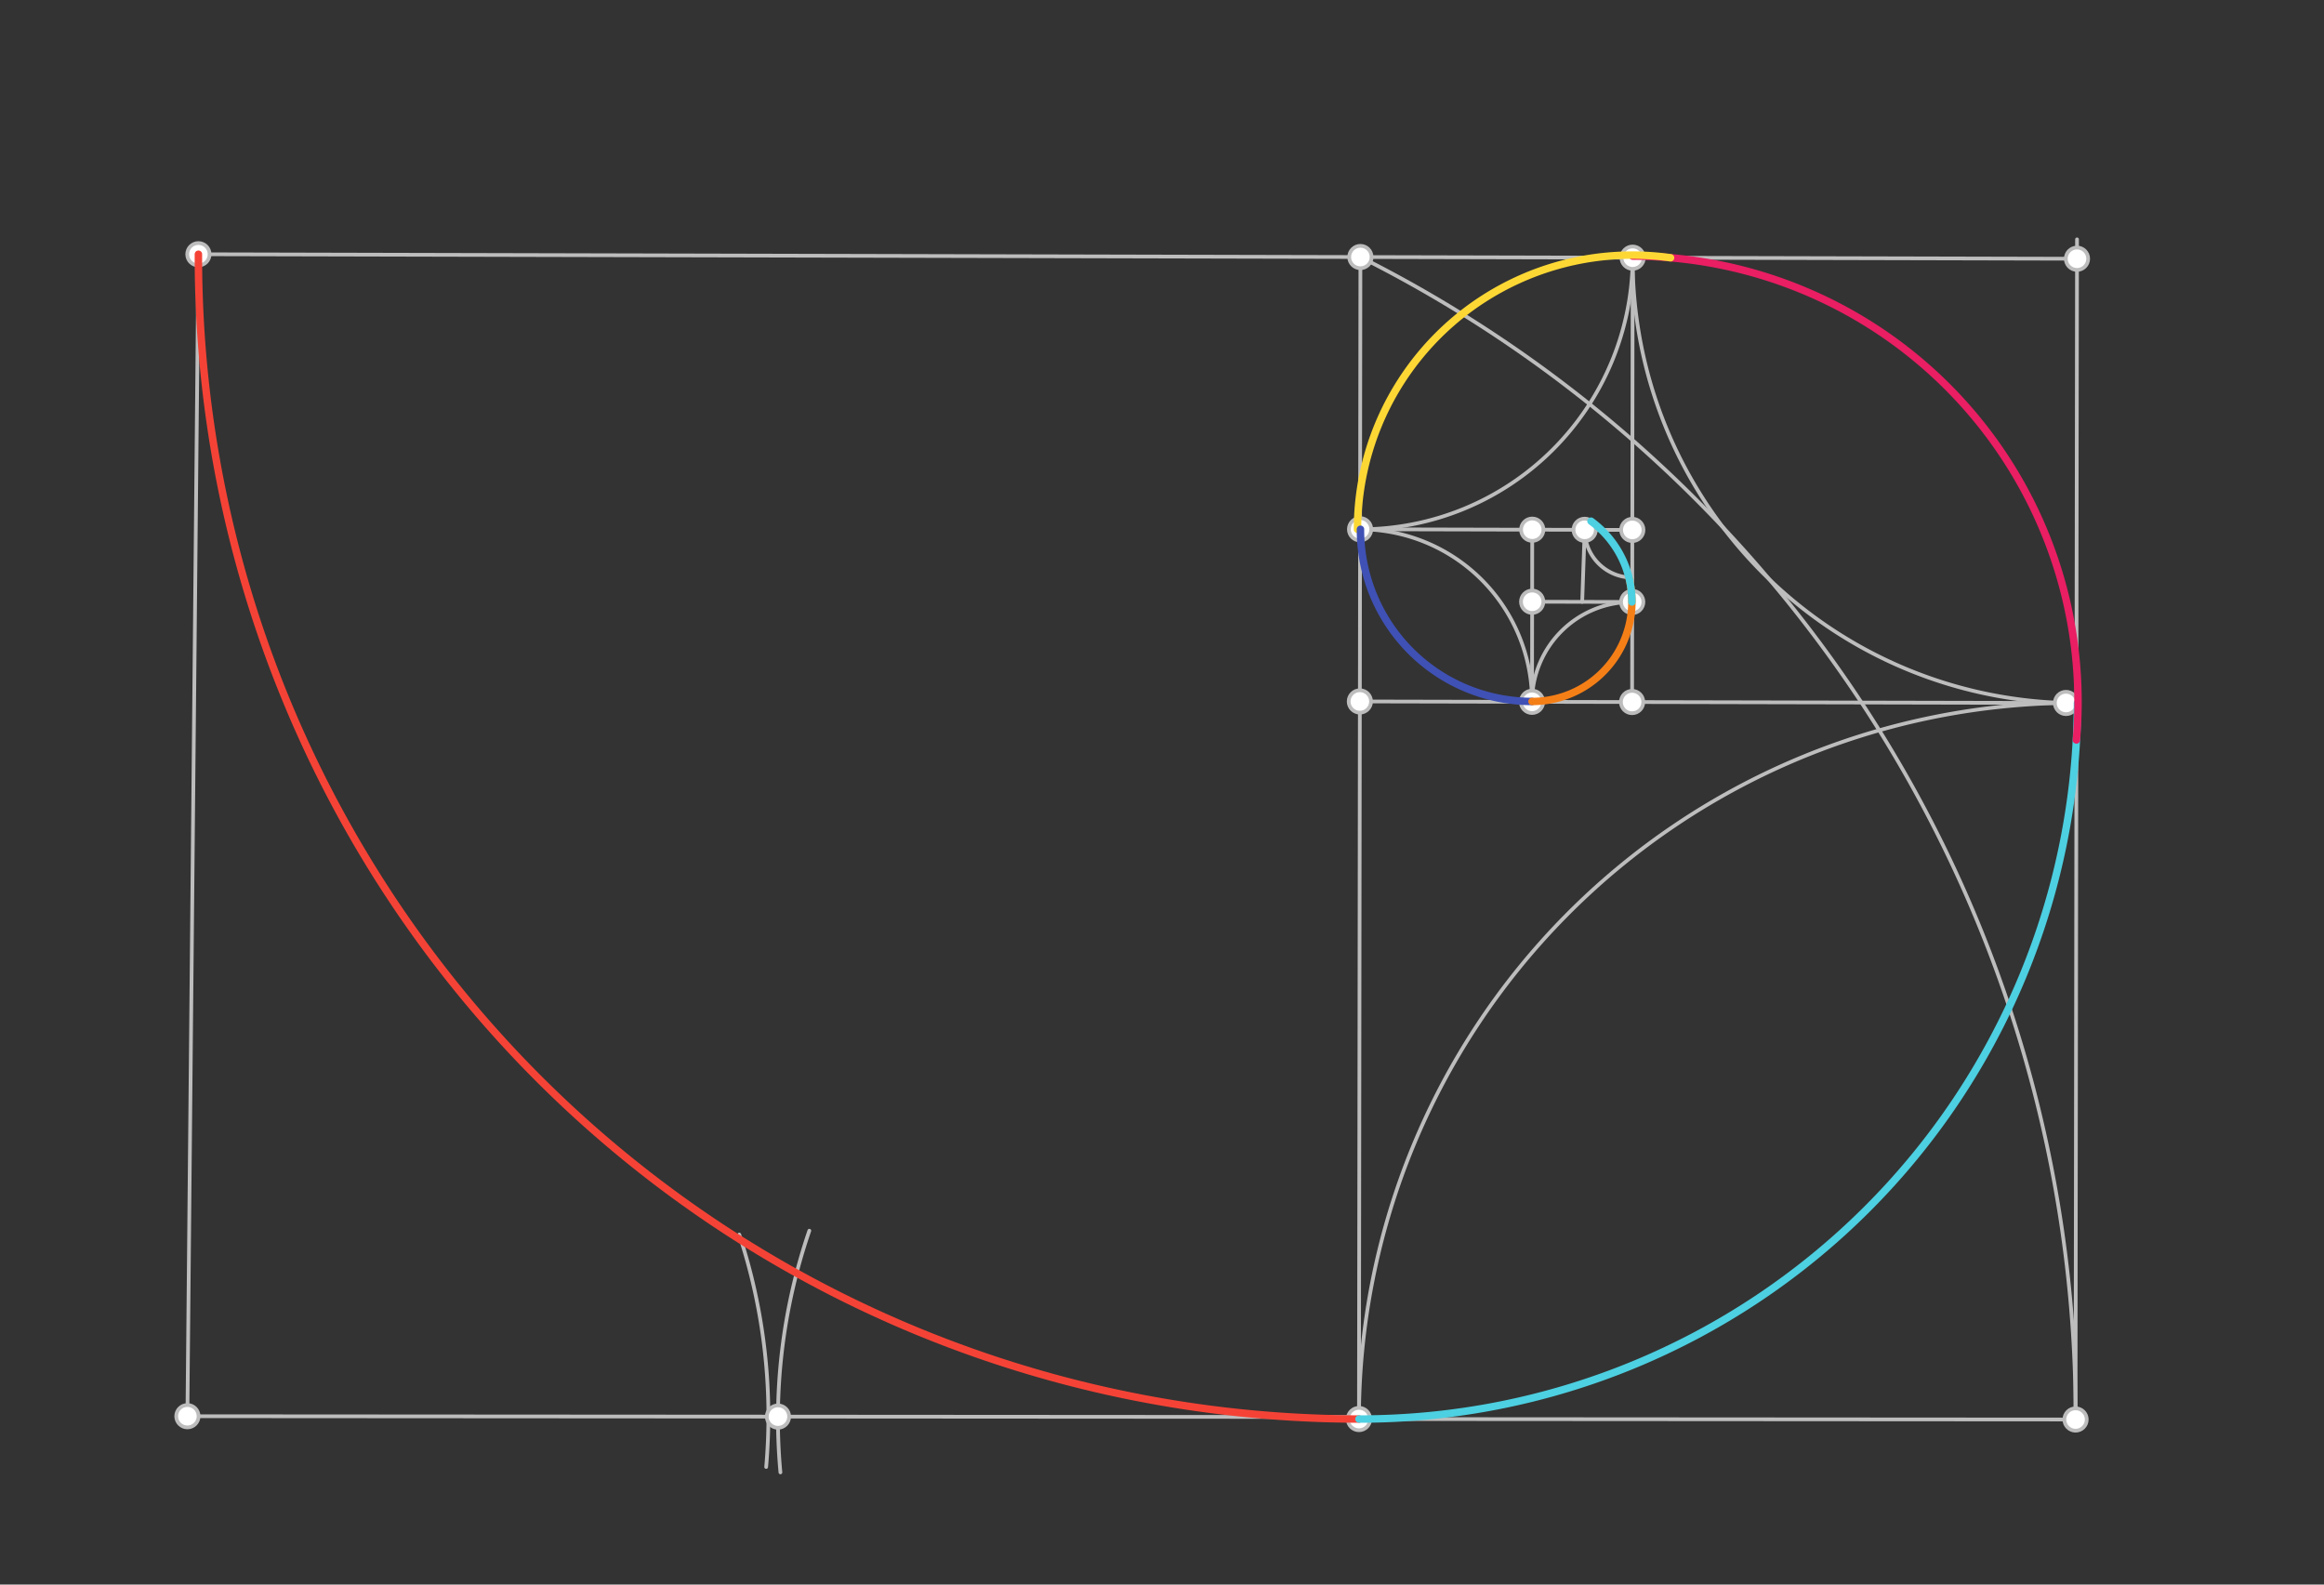 <svg xmlns="http://www.w3.org/2000/svg" class="svg--1it" height="100%" preserveAspectRatio="xMidYMid meet" viewBox="0 0 623.622 425.197" width="100%"><rect x="0" y="0" width="623.622" height="425.197" fill="#333333" stroke="none"/><defs><marker id="marker-arrow" markerHeight="16" markerUnits="userSpaceOnUse" markerWidth="24" orient="auto-start-reverse" refX="24" refY="4" viewBox="0 0 24 8"><path d="M 0 0 L 24 4 L 0 8 z" stroke="inherit"></path></marker></defs><g class="aux-layer--1FB"><g class="element--2qn"><line stroke="#BDBDBD" stroke-dasharray="none" stroke-linecap="round" stroke-width="1" x1="53.241" x2="365.051" y1="68.223" y2="68.968"></line></g><g class="element--2qn"><line stroke="#BDBDBD" stroke-dasharray="none" stroke-linecap="round" stroke-width="1" x1="53.241" x2="50.286" y1="68.223" y2="380.02"></line></g><g class="element--2qn"><line stroke="#BDBDBD" stroke-dasharray="none" stroke-linecap="round" stroke-width="1" x1="365.051" x2="364.665" y1="68.968" y2="380.779"></line></g><g class="element--2qn"><line stroke="#BDBDBD" stroke-dasharray="none" stroke-linecap="round" stroke-width="1" x1="50.286" x2="362.097" y1="380.02" y2="380.221"></line></g><g class="element--2qn"><path d="M 198.374 331.272 A 155.906 155.906 0 0 1 205.595 393.638" fill="none" stroke="#BDBDBD" stroke-dasharray="none" stroke-linecap="round" stroke-width="1"></path></g><g class="element--2qn"><path d="M 217.177 330.243 A 155.906 155.906 0 0 0 209.417 395.088" fill="none" stroke="#BDBDBD" stroke-dasharray="none" stroke-linecap="round" stroke-width="1"></path></g><g class="element--2qn"><path d="M 365.051 68.968 A 348.201 348.201 0 0 1 556.957 378.497" fill="none" stroke="#BDBDBD" stroke-dasharray="none" stroke-linecap="round" stroke-width="1"></path></g><g class="element--2qn"><line stroke="#BDBDBD" stroke-dasharray="none" stroke-linecap="round" stroke-width="1" x1="364.665" x2="556.956" y1="380.779" y2="380.903"></line></g><g class="element--2qn"><line stroke="#BDBDBD" stroke-dasharray="none" stroke-linecap="round" stroke-width="1" x1="556.956" x2="557.348" y1="380.903" y2="64.225"></line></g><g class="element--2qn"><line stroke="#BDBDBD" stroke-dasharray="none" stroke-linecap="round" stroke-width="1" x1="365.051" x2="557.342" y1="68.968" y2="69.428"></line></g><g class="element--2qn"><path d="M 364.665 380.779 A 192.291 192.291 0 0 1 554.397 188.629" fill="none" stroke="#BDBDBD" stroke-dasharray="none" stroke-linecap="round" stroke-width="1"></path></g><g class="element--2qn"><line stroke="#BDBDBD" stroke-dasharray="none" stroke-linecap="round" stroke-width="1" x1="554.397" x2="364.903" y1="188.629" y2="188.224"></line></g><g class="element--2qn"><path d="M 554.397 188.629 A 119.238 119.238 0 0 1 438.105 69.143" fill="none" stroke="#BDBDBD" stroke-dasharray="none" stroke-linecap="round" stroke-width="1"></path></g><g class="element--2qn"><line stroke="#BDBDBD" stroke-dasharray="none" stroke-linecap="round" stroke-width="1" x1="438.105" x2="437.957" y1="69.143" y2="188.38"></line></g><g class="element--2qn"><path d="M 438.104 69.417 A 73.055 73.055 0 0 1 364.961 142.023" fill="none" stroke="#BDBDBD" stroke-dasharray="none" stroke-linecap="round" stroke-width="1"></path></g><g class="element--2qn"><line stroke="#BDBDBD" stroke-dasharray="none" stroke-linecap="round" stroke-width="1" x1="364.961" x2="438.014" y1="142.023" y2="142.197"></line></g><g class="element--2qn"><path d="M 364.961 142.023 A 46.201 46.201 0 0 1 411.104 188.322" fill="none" stroke="#BDBDBD" stroke-dasharray="none" stroke-linecap="round" stroke-width="1"></path></g><g class="element--2qn"><line stroke="#BDBDBD" stroke-dasharray="none" stroke-linecap="round" stroke-width="1" x1="411.104" x2="411.161" y1="188.322" y2="142.133"></line></g><g class="element--2qn"><path d="M 411.104 188.239 A 26.853 26.853 0 0 1 437.99 161.527" fill="none" stroke="#BDBDBD" stroke-dasharray="none" stroke-linecap="round" stroke-width="1"></path></g><g class="element--2qn"><line stroke="#BDBDBD" stroke-dasharray="none" stroke-linecap="round" stroke-width="1" x1="437.99" x2="411.142" y1="161.527" y2="161.463"></line></g><g class="element--2qn"><path d="M 425.236 142.167 A 12.778 12.778 0 0 0 437.998 154.975" fill="none" stroke="#BDBDBD" stroke-dasharray="none" stroke-linecap="round" stroke-width="1"></path></g><g class="element--2qn"><line stroke="#BDBDBD" stroke-dasharray="none" stroke-linecap="round" stroke-width="1" x1="425.236" x2="424.566" y1="142.167" y2="161.495"></line></g><g class="element--2qn"><circle cx="50.286" cy="380.02" r="3" stroke="#BDBDBD" stroke-width="1" fill="#ffffff"></circle>}</g><g class="element--2qn"><circle cx="364.665" cy="380.779" r="3" stroke="#BDBDBD" stroke-width="1" fill="#ffffff"></circle>}</g><g class="element--2qn"><circle cx="365.051" cy="68.968" r="3" stroke="#BDBDBD" stroke-width="1" fill="#ffffff"></circle>}</g><g class="element--2qn"><circle cx="53.241" cy="68.223" r="3" stroke="#BDBDBD" stroke-width="1" fill="#ffffff"></circle>}</g><g class="element--2qn"><circle cx="208.761" cy="380.122" r="3" stroke="#BDBDBD" stroke-width="1" fill="#ffffff"></circle>}</g><g class="element--2qn"><circle cx="556.956" cy="380.903" r="3" stroke="#BDBDBD" stroke-width="1" fill="#ffffff"></circle>}</g><g class="element--2qn"><circle cx="557.342" cy="69.428" r="3" stroke="#BDBDBD" stroke-width="1" fill="#ffffff"></circle>}</g><g class="element--2qn"><circle cx="554.397" cy="188.629" r="3" stroke="#BDBDBD" stroke-width="1" fill="#ffffff"></circle>}</g><g class="element--2qn"><circle cx="364.903" cy="188.224" r="3" stroke="#BDBDBD" stroke-width="1" fill="#ffffff"></circle>}</g><g class="element--2qn"><circle cx="438.105" cy="69.143" r="3" stroke="#BDBDBD" stroke-width="1" fill="#ffffff"></circle>}</g><g class="element--2qn"><circle cx="437.957" cy="188.38" r="3" stroke="#BDBDBD" stroke-width="1" fill="#ffffff"></circle>}</g><g class="element--2qn"><circle cx="364.961" cy="142.023" r="3" stroke="#BDBDBD" stroke-width="1" fill="#ffffff"></circle>}</g><g class="element--2qn"><circle cx="438.014" cy="142.197" r="3" stroke="#BDBDBD" stroke-width="1" fill="#ffffff"></circle>}</g><g class="element--2qn"><circle cx="411.104" cy="188.322" r="3" stroke="#BDBDBD" stroke-width="1" fill="#ffffff"></circle>}</g><g class="element--2qn"><circle cx="411.161" cy="142.133" r="3" stroke="#BDBDBD" stroke-width="1" fill="#ffffff"></circle>}</g><g class="element--2qn"><circle cx="437.99" cy="161.527" r="3" stroke="#BDBDBD" stroke-width="1" fill="#ffffff"></circle>}</g><g class="element--2qn"><circle cx="411.142" cy="161.463" r="3" stroke="#BDBDBD" stroke-width="1" fill="#ffffff"></circle>}</g><g class="element--2qn"><circle cx="425.236" cy="142.167" r="3" stroke="#BDBDBD" stroke-width="1" fill="#ffffff"></circle>}</g></g><g class="main-layer--3Vd"><g class="element--2qn"><path d="M 53.241 68.223 A 311.811 311.811 0 0 0 364.665 380.779" fill="none" stroke="#F44336" stroke-dasharray="none" stroke-linecap="round" stroke-width="2"></path></g><g class="element--2qn"><path d="M 364.665 380.779 A 192.556 192.556 0 0 0 557.459 188.635" fill="none" stroke="#4DD0E1" stroke-dasharray="none" stroke-linecap="round" stroke-width="2"></path></g><g class="element--2qn"><path d="M 557.182 198.553 A 119.658 119.658 0 0 0 438.105 68.722" fill="none" stroke="#E91E63" stroke-dasharray="none" stroke-linecap="round" stroke-width="2"></path></g><g class="element--2qn"><path d="M 448.273 69.167 A 73.747 73.747 0 0 0 364.267 142.021" fill="none" stroke="#FDD835" stroke-dasharray="none" stroke-linecap="round" stroke-width="2"></path></g><g class="element--2qn"><path d="M 365.067 142.023 A 46.095 46.095 0 0 0 411.104 188.228" fill="none" stroke="#3F51B5" stroke-dasharray="none" stroke-linecap="round" stroke-width="2"></path></g><g class="element--2qn"><path d="M 411.104 188.228 A 26.765 26.765 0 0 0 437.159 155.178" fill="none" stroke="#F57F17" stroke-dasharray="none" stroke-linecap="round" stroke-width="2"></path></g><g class="element--2qn"><path d="M 437.907 161.527 A 26.765 26.765 0 0 0 426.929 139.849" fill="none" stroke="#4DD0E1" stroke-dasharray="none" stroke-linecap="round" stroke-width="2"></path></g></g><g class="snaps-layer--2PT"></g><g class="temp-layer--rAP"></g></svg>